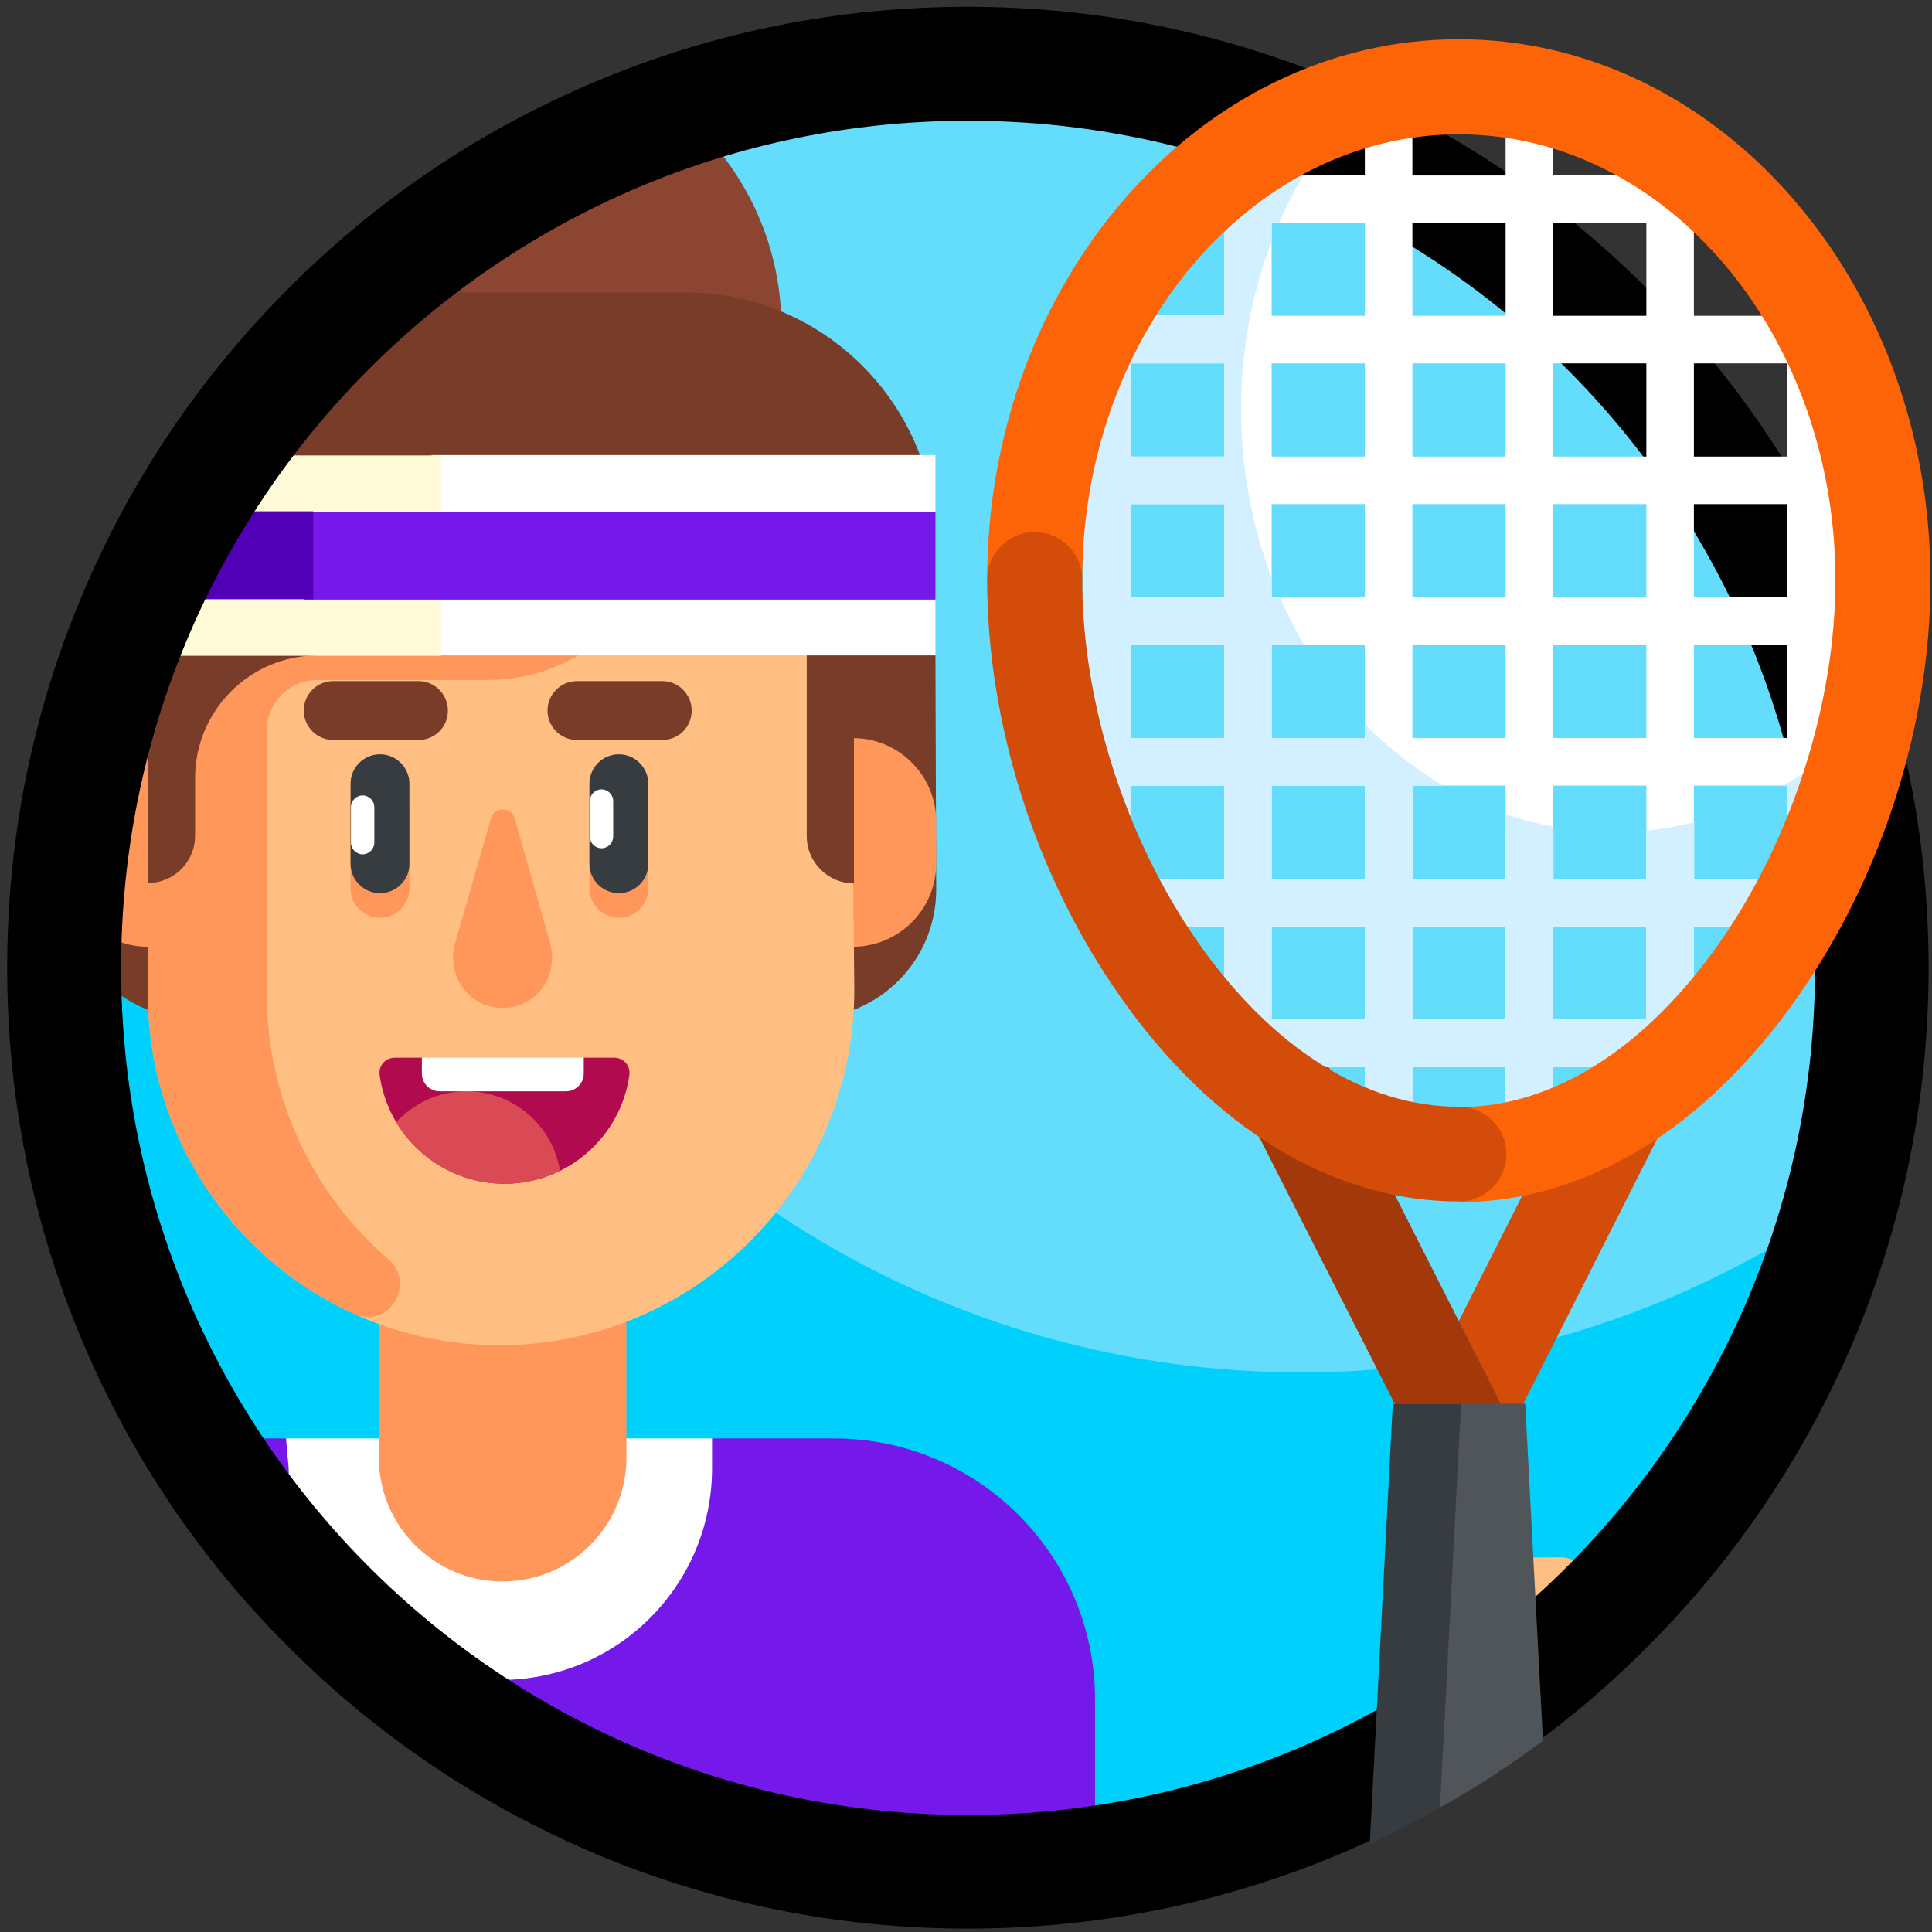 <svg xmlns="http://www.w3.org/2000/svg" xmlns:xlink="http://www.w3.org/1999/xlink" id="Layer_1" x="0px" y="0px" viewBox="0 0 512 512" style="enable-background:new 0 0 512 512;" xml:space="preserve"><rect x="0" y="0" width="512" height="512" fill="#333333" stroke="none"/><style type="text/css">	.st0{fill:#64DCFC;}	.st1{fill:#00D1FC;}	.st2{fill:#7419E9;}	.st3{fill:#FFFFFF;}	.st4{fill:#8C4531;}	.st5{fill:#783C28;}	.st6{fill:#FF965A;}	.st7{fill:#FFBE82;}	.st8{fill:#373C41;}	.st9{fill:#B10A4F;}	.st10{fill:#DA4A54;}	.st11{fill:#FFFAD7;}	.st12{fill:#5100B8;}	.st13{fill:#D34C09;}	.st14{fill:#A3390A;}	.st15{fill:#50555A;}	.st16{fill:#D2F0FF;}	.st17{fill:#FD6307;}</style><g>	<path class="st0" d="M256,5.5c-96.4,0-155.8,54.4-155.9,54.5c-3.7,17.2-10.2,42.1-10.2,60.4c0,138.3,116.7,250.5,255,250.5  c59,0,113.1-27.5,155.9-61.5c0.2-1.1,5.7-23.1,5.7-53.3C506.5,117.7,394.3,5.5,256,5.5L256,5.5z"></path></g><g>	<path class="st1" d="M344.9,363.7c-138.3,0-250.5-112.2-250.5-250.5l-77,66.5c-7.7,24-11.8,49.7-11.8,76.2  c0,45.7,12.3,88.6,33.7,125.5c0,0,124.2,115.2,216.8,115.2c61.4,0,161.9-49.6,161.9-49.6c41.1-34.8,71-82.8,82.9-137.8  C458,343.4,403.8,363.7,344.9,363.7L344.9,363.7z"></path></g><g>	<g>		<path class="st2" d="M221,381.2c-11.4,0-22.2,0-32.2,0L75,398.9l-2.2,27.9c45.7,49,110.9,79.6,183.2,79.6c11.6,0,23-0.8,34.2-2.3   v-53.7C290.2,412.2,259.2,381.2,221,381.2L221,381.2z"></path>	</g></g><g>	<g>		<path class="st2" d="M76,381.2c-37.4,0-33.7,0-35.8,0.2c-0.3,0-0.7,0.1-1,0.1c9.6,16.5,21,31.9,34,45.7c2.5-7,6.1-13.5,10.6-19.3   L76,381.2z"></path>	</g></g><g>	<path class="st3" d="M76.5,389.1c0,31,25.1,56.1,56.1,56.1c31,0,56.1-25.1,56.1-56.1v-7.9l-112.9,0L76.5,389.1z"></path></g><g>	<path class="st4" d="M207,83.3c-1.2-26.8-16.7-50-39-62c-28.2,10.5-48.5,23.7-59.2,31.6c-0.2,0.1-0.4,0.3-0.5,0.4v30L207,83.3  L207,83.3z"></path></g><g>	<path class="st5" d="M173.3,80h-31.1c-18.4,0-33.3-3.6-33.3-22v-5c-5.7,4.3-8.8,7-8.8,7c0,0,0,0,0,0  c-15.5,12.3-29.4,26.5-41.6,42.1c1.4,16.1,15.7,19.4,33.2,19.4h81.7L173.3,80z"></path></g><g>	<path class="st5" d="M181.6,77.5H83.8c-1.2,0-2.4,0-3.6,0.1c-13.2,13-24.9,27.5-35,43.1l200.6,6.1  C238.2,98.4,212.4,77.5,181.6,77.5z"></path></g><g>	<path class="st5" d="M19.4,173.7c-0.7,2-1.4,4-2,6v37.7l3.8,5.8l-3.8,5.8v6.8c0,18.8,15.3,34.1,34.1,34.1H214  c18.8,0,34.1-15.3,34.1-34.1l-0.2-62.2L19.4,173.7z"></path></g><g>	<g>		<g>			<path class="st6" d="M133.2,419.1c-18.1,0-32.8-14.7-32.8-32.8v-73.4H166v73.4C166,404.4,151.3,419.1,133.2,419.1L133.2,419.1z"></path>		</g>	</g></g><g>	<g>		<g>			<path class="st6" d="M226,250.9h-0.2v-55.3h0.2c12.2,0,22.1,9.9,22.1,22.1v11.2C248.1,241,238.2,250.9,226,250.9L226,250.9z"></path>		</g>	</g></g><g>	<g>		<g>			<path class="st7" d="M132.3,356.5c-51.4,0-93.1-41.7-93.1-93.1v-31.9c0-54.8,44.4-99.2,99.2-99.2h47.3    c21.8,0,39.6,17.6,39.8,39.4l0.9,90.8C226.3,314.4,184.2,356.5,132.3,356.5L132.3,356.5z"></path>		</g>	</g></g><g>	<g>		<g>			<path class="st6" d="M39.2,250.9v-55.3c-12.1,0-21.8,9.8-21.8,21.8v11.7C17.3,241.2,27.1,250.9,39.2,250.9z"></path>		</g>	</g></g><g>	<g>		<g>			<path class="st6" d="M100.7,243.2c-4.3,0-7.8-3.5-7.8-7.8v-21.2c0-4.3,3.5-7.8,7.8-7.8c4.3,0,7.8,3.5,7.8,7.8v21.2    C108.5,239.7,105,243.2,100.7,243.2z"></path>		</g>	</g></g><g>	<g>		<g>			<path class="st6" d="M164,243.2c-4.3,0-7.8-3.5-7.8-7.8v-21.2c0-4.3,3.5-7.8,7.8-7.8s7.8,3.5,7.8,7.8v21.2    C171.8,239.7,168.3,243.2,164,243.2z"></path>		</g>	</g></g><g>	<g>		<g>			<path class="st8" d="M100.7,236.7c-4.3,0-7.8-3.5-7.8-7.8v-21.2c0-4.3,3.5-7.8,7.8-7.8c4.3,0,7.8,3.5,7.8,7.8V229    C108.5,233.2,105,236.7,100.7,236.7L100.7,236.7z"></path>		</g>	</g></g><g>	<g>		<g>			<path class="st8" d="M164,236.7c-4.3,0-7.8-3.5-7.8-7.8v-21.2c0-4.3,3.5-7.8,7.8-7.8s7.8,3.5,7.8,7.8V229    C171.8,233.2,168.3,236.7,164,236.7L164,236.7z"></path>		</g>	</g></g><g>	<g>		<g>			<g>				<path class="st5" d="M110.9,196.1H88.3c-4.3,0-7.8-3.5-7.8-7.8c0-4.3,3.5-7.8,7.8-7.8h22.6c4.3,0,7.8,3.5,7.8,7.8     C118.7,192.7,115.2,196.1,110.9,196.1z"></path>			</g>		</g>	</g></g><g>	<g>		<g>			<g>				<path class="st5" d="M175.5,196.1h-22.6c-4.3,0-7.8-3.5-7.8-7.8c0-4.3,3.5-7.8,7.8-7.8h22.6c4.3,0,7.8,3.5,7.8,7.8     C183.3,192.7,179.8,196.1,175.5,196.1L175.5,196.1z"></path>			</g>		</g>	</g></g><g>	<g>		<g>			<path class="st6" d="M120.6,250c-1.9,6.8,1.6,14.2,8.3,16.4c1.3,0.4,2.8,0.7,4.3,0.7c1.5,0,2.9-0.2,4.3-0.7    c6.7-2.2,10.2-9.6,8.3-16.4l-9.4-33.1c-0.9-3.2-5.4-3.2-6.3,0L120.6,250z"></path>		</g>	</g></g><g>	<path class="st6" d="M140.9,132.5C84.8,132.3,39.2,177.8,39.2,234v29.4c0,38,22.7,70.3,54.7,84.8c9,4.1,16.5-7.9,9.1-14.4  c-19.8-17.1-32.3-42.3-32.3-70.5c0-41.2,0-60.3,0-69.7c0-7.4,6-13.4,13.4-13.4h0h45.1c26.3,0,47.5-21.3,47.5-47.5  C176.8,132.7,169.9,132.5,140.9,132.5L140.9,132.5z"></path></g><g>	<path class="st5" d="M84,170.6H39.2v3.2V234c6.9,0,12.5-5.6,12.5-12.5v-15.3c0-17.9,14.5-32.4,32.3-32.5V170.6z"></path></g><g>	<path class="st5" d="M175.1,132.3c21.3,0,38.7,18.2,38.7,39.5v49.8c0,6.9,5.6,12.5,12.5,12.5V128.6L175.1,132.3z"></path></g><g>	<g>		<g>			<path class="st9" d="M104.6,280.3c-2.4,0-4.3,2.1-4,4.5c2.2,16.3,16.2,28.9,33.1,28.9c16.9,0,30.9-12.6,33.1-28.9    c0.3-2.4-1.6-4.5-4-4.5h-8.1l-21.4,4.5l-21.4-4.5H104.6z"></path>		</g>	</g></g><g>	<path class="st10" d="M105,297.4c5.8,9.7,16.5,16.3,28.7,16.3c5.3,0,10.3-1.2,14.7-3.4c-1.9-12-12.3-21.1-24.8-21.1  C116.2,289.2,109.6,292.4,105,297.4z"></path></g><g>	<path class="st3" d="M150,289.2h-33.5c-2.6,0-4.7-2.1-4.7-4.7v-4.2h42.9v4.2C154.7,287.1,152.6,289.2,150,289.2z"></path></g><g>	<path class="st3" d="M96.1,226.4c-1.7,0-3.1-1.4-3.1-3.1v-9.4c0-1.7,1.4-3.1,3.1-3.1c1.7,0,3.1,1.4,3.1,3.1v9.4  C99.2,225,97.8,226.4,96.1,226.4z"></path></g><g>	<path class="st3" d="M159.4,224.8c-1.7,0-3.1-1.4-3.1-3.1v-9.4c0-1.7,1.4-3.1,3.1-3.1c1.7,0,3.1,1.4,3.1,3.1v9.4  C162.5,223.4,161.1,224.8,159.4,224.8z"></path></g><g>	<g>		<path class="st7" d="M393.1,462.5c-4.1,0-7.3,3.4-7.3,7.4c0,0.1,0,0.2,0,0.3c4.1-2.5,8.1-5.1,12.1-7.8L393.1,462.5z"></path>	</g>	<g>		<path class="st7" d="M413.6,446l-20.6,0.2c-4.9,0.1-8.8,4.1-8.7,8.9c0.1,4.9,4.1,8.8,8.9,8.7l2.6,0c7.7-5.2,15.1-10.8,22.2-16.8   C416.6,446.4,415.1,446,413.6,446L413.6,446z"></path>	</g>	<g>		<g>			<path class="st7" d="M422.3,438.1c0.1,4.9-3.9,8.9-8.7,8.9l-20.6,0.2c-4.9,0.1-8.9-3.9-8.9-8.7c-0.1-4.9,3.9-8.9,8.7-8.9    l20.6-0.2C418.3,429.3,422.3,433.2,422.3,438.1L422.3,438.1z"></path>		</g>	</g>	<g>		<g>			<path class="st7" d="M422.1,421.4c0.1,4.9-3.9,8.9-8.7,8.9l-20.6,0.2c-4.9,0.1-8.9-3.9-8.9-8.7s3.9-8.9,8.7-8.9l20.6-0.2    C418.1,412.6,422.1,416.5,422.1,421.4L422.1,421.4z"></path>		</g>	</g></g><g>	<path class="st3" d="M247.9,173.7H114.4v-53.1h133.5v14.9l-4.6,10.7l4.6,12.6V173.7z"></path></g><g>	<path class="st11" d="M45.2,120.7c-3.1,4.9-6.1,9.8-8.9,14.9l-11.2,23.3c-2.1,4.9-4,9.9-5.7,14.9h97.5v-53.1L45.2,120.7z"></path></g><g>	<g>		<path class="st2" d="M80.6,135.6h167.3v23.3H80.6V135.6z"></path>	</g></g><g>	<g>		<path class="st12" d="M25.1,158.8h57.9v-23.3H36.3C32.2,143.1,28.4,150.9,25.1,158.8z"></path>	</g></g><path d="M256.5,32C380.5,32,481,132.6,481,256.5S380.5,481,256.5,481S32.1,380.5,32.1,256.5S132.6,32,256.5,32 M256.5,1.8 c-34.4,0-67.7,6.7-99.1,20C127.1,34.6,99.8,53,76.5,76.4c-23.4,23.4-41.8,50.6-54.6,81c-13.3,31.4-20,64.8-20,99.1s6.7,67.7,20,99.1 c12.8,30.3,31.2,57.6,54.6,80.9c23.4,23.4,50.6,41.7,80.9,54.6c31.4,13.3,64.8,20,99.1,20s67.7-6.7,99.1-20 c30.3-12.8,57.6-31.2,80.9-54.6c23.4-23.4,41.7-50.6,54.6-80.9c13.3-31.4,20-64.8,20-99.1s-6.7-67.7-20-99.1 c-12.8-30.3-31.2-57.6-54.6-80.9c-23.4-23.4-50.6-41.7-80.9-54.6C324.2,8.6,290.9,1.8,256.5,1.8L256.5,1.8z"></path><g>	<g>		<path class="st13" d="M386.6,405.8v-55.7l32.6-64.5l22.4,11.4L386.6,405.8z"></path>	</g></g><g>	<g>		<path class="st14" d="M386.7,390.5c-4.6,0-9-2.5-11.2-6.9L331.5,297c-3.1-6.2-0.7-13.8,5.5-16.9c6.2-3.1,13.8-0.7,16.9,5.5   l43.9,86.6c3.1,6.2,0.7,13.8-5.5,16.9C390.5,390.1,388.6,390.5,386.7,390.5z"></path>	</g></g><g>	<path class="st15" d="M408.9,461.3l-4.7-89.3h-17l-12.9,44.4l7.3,62.6C391.1,473.8,400.2,467.8,408.9,461.3L408.9,461.3z"></path></g><g>	<path class="st8" d="M369.1,372.1L363,488.6c6.3-2.9,12.5-6.1,18.6-9.5l5.6-107L369.1,372.1L369.1,372.1z"></path></g><g>	<path class="st3" d="M487.6,96.3c-3.8-9.1-8.5-17.6-14-25.4v12.8h-24.7V59h15.2c-4.1-4.6-8.6-8.8-13.2-12.6h-2v-1.6  c-4-3.1-8.2-5.9-12.6-8.4v10h-24.7V26.2c-4.1-1.1-8.3-1.9-12.6-2.4v22.7h-24.7V23.7c-4.3,0.5-8.5,1.4-12.6,2.4v20.2H337v-10  c-4.4,2.5-8.6,5.3-12.6,8.4v1.6h-2c-4.7,3.8-9.1,8-13.2,12.6h15.2v24.7h-24.7V70.9c-5.5,7.8-10.2,16.3-14,25.4h1.4V121h-9.3  c-0.9,4.1-1.7,8.3-2.2,12.6h11.5v24.7h-12.7c0.1,4.2,0.4,8.4,0.8,12.6h11.9v24.7h-7.5c1.1,4.2,2.3,8.4,3.6,12.6h3.9v10.9  c3.6,9.2,7.9,18.1,12.8,26.4h24.5v24.7h-6.7c6,6.8,12.4,12.8,19.3,17.9v-5.3h24.7v13.8h12.6v-13.8H399v13.8h12.6v-13.8h24.7v5.3  c6.8-5.1,13.3-11.1,19.3-17.9h-6.7v-24.7h24.5c4.9-8.3,9.2-17.2,12.8-26.4v-10.9h3.9c1.3-4.1,2.5-8.3,3.6-12.6h-7.5v-24.7h11.9  c0.4-4.2,0.7-8.4,0.8-12.6h-12.7v-24.7h11.5c-0.6-4.3-1.3-8.5-2.2-12.6h-9.3V96.3L487.6,96.3L487.6,96.3z M324.4,232.9h-24.7v-24.7  h24.7V232.9z M324.4,195.6h-24.7v-24.7h24.7V195.6z M324.4,158.3h-24.7v-24.7h24.7V158.3z M324.4,121h-24.7V96.3h24.7V121z   M361.7,270.2H337v-24.7h24.7V270.2z M361.7,232.9H337v-24.7h24.7V232.9z M361.7,195.6H337v-24.7h24.7V195.6z M361.7,158.3H337  v-24.7h24.7V158.3z M361.7,121H337V96.3h24.7V121z M361.7,83.7H337V59h24.7V83.7z M399,270.2h-24.7v-24.7H399V270.2z M399,232.9  h-24.7v-24.7H399V232.9z M399,195.6h-24.7v-24.7H399V195.6z M399,158.3h-24.7v-24.7H399V158.3z M399,121h-24.7V96.3H399V121z   M399,83.7h-24.7V59H399V83.7z M436.3,270.2h-24.7v-24.7h24.7V270.2z M436.3,232.9h-24.7v-24.7h24.7V232.9z M436.3,195.6h-24.7  v-24.7h24.7V195.6z M436.3,158.3h-24.7v-24.7h24.7V158.3z M436.3,121h-24.7V96.3h24.7V121z M436.3,83.7h-24.7V59h24.7V83.7z   M473.6,232.9h-24.7v-24.7h24.7V232.9z M473.6,195.6h-24.7v-24.7h24.7V195.6z M473.6,158.3h-24.7v-24.7h24.7V158.3z M473.6,121  h-24.7V96.3h24.7V121z"></path></g><g>	<path class="st16" d="M472.6,208.2h1.1v24.7h-24.7v-15c-4.1,1-8.3,1.8-12.6,2.2v12.8h-24.7v-13.8c-4.3-0.8-8.5-1.9-12.6-3.3v17.1  h-24.7v-24.7h8.1c-7.5-4.4-14.5-9.9-20.7-16.2v3.6H337v-24.7h8.6c-2.4-4-4.5-8.2-6.4-12.6H337v-5.2c-5.2-13.7-8.1-28.8-8.1-44.6  s2.9-30.9,8.1-44.6V59h2c1.9-4.4,4-8.6,6.4-12.6H337v-10c-4.4,2.5-8.6,5.3-12.6,8.4v1.6h-2c-4.7,3.8-9.1,8-13.2,12.6h15.2v24.7  h-24.7V70.9c-5.5,7.8-10.2,16.3-14,25.4h1.4V121h-9.3c-0.9,4.1-1.7,8.3-2.2,12.6h11.5v24.7h-12.7c0.1,4.2,0.4,8.4,0.8,12.6h11.9  v24.7h-7.5c1.1,4.2,2.3,8.4,3.6,12.6h3.9v10.9c3.6,9.2,7.9,18.1,12.8,26.4h24.5v24.7h-6.7c6,6.8,12.4,12.8,19.3,17.9v-5.3h24.7  v13.8h12.6v-13.8H399v13.8h12.6v-13.8h24.7v5.3c6.8-5.1,13.3-11.1,19.3-17.9h-6.7v-24.7h24.5c4.9-8.3,9.2-17.2,12.8-26.4v-10.9h3.9  c1.3-4.1,2.5-8.3,3.6-12.6h-4.2C484.3,200.4,478.6,204.7,472.6,208.2L472.6,208.2z M324.4,232.9h-24.7v-24.7h24.7V232.9z   M324.4,195.6h-24.7v-24.7h24.7V195.6z M324.4,158.3h-24.7v-24.7h24.7V158.3z M324.4,121h-24.7V96.3h24.7V121z M361.7,270.2H337  v-24.7h24.7V270.2z M361.7,232.9H337v-24.7h24.7V232.9z M399,270.2h-24.7v-24.7H399V270.2z M436.3,270.2h-24.7v-24.7h24.7V270.2z"></path></g><g>	<g>		<path class="st17" d="M386.6,10.4c-68.9,0-125,64.3-125,143.3c0,0.1,0,0.1,0,0.2h25.2c0-0.1,0-0.1,0-0.2   c0-65.1,44.8-118.1,99.8-118.1c55,0,99.8,53,99.8,118.1c0,32.7-11.5,68.6-30.6,96c-19.7,28.1-44.1,43.6-68.9,43.7v25.2   c33.2-0.1,65-19.4,89.5-54.4c22.4-31.9,35.2-72.2,35.2-110.4C511.6,74.7,455.6,10.4,386.6,10.4L386.6,10.4z"></path>	</g></g><g>	<g>		<path class="st13" d="M386.6,318.4c-33.3,0-65.2-19.3-89.8-54.4c-22.4-31.9-35.2-72.2-35.2-110.4c0-6.9,5.6-12.6,12.6-12.6   c6.9,0,12.6,5.6,12.6,12.6c0,32.7,11.5,68.6,30.6,96c19.7,28.2,44.3,43.7,69.2,43.7c6.9,0,12.6,5.6,12.6,12.6   C399.2,312.8,393.6,318.4,386.6,318.4L386.6,318.4z"></path>	</g></g></svg>